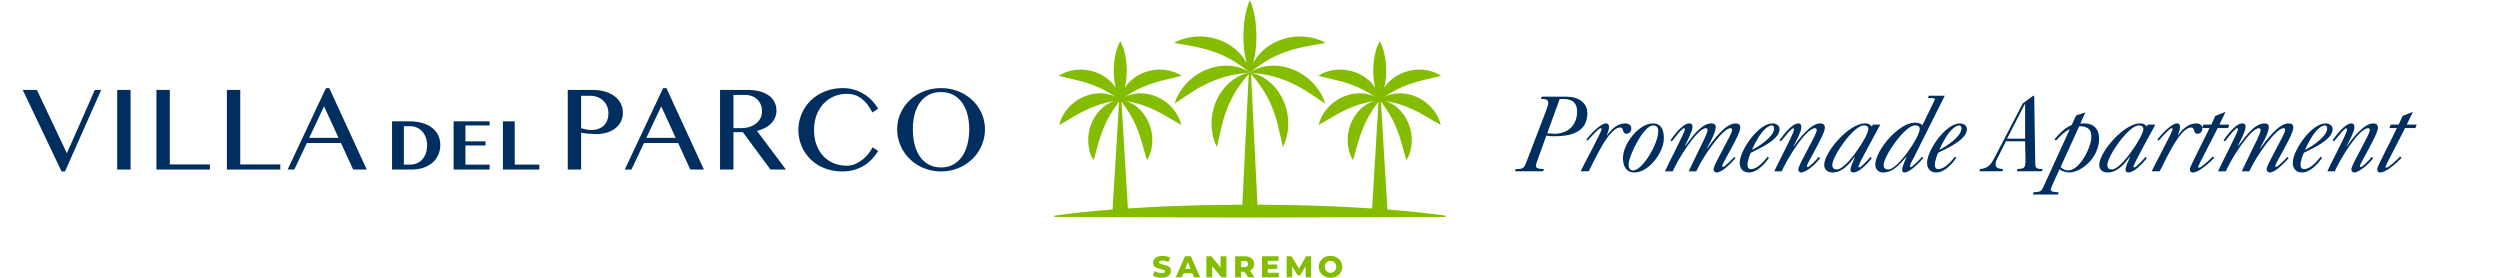 <?xml version="1.0" encoding="utf-8"?>
<!-- Generator: Adobe Illustrator 15.0.2, SVG Export Plug-In . SVG Version: 6.00 Build 0)  -->
<!DOCTYPE svg PUBLIC "-//W3C//DTD SVG 1.1//EN" "http://www.w3.org/Graphics/SVG/1.1/DTD/svg11.dtd">
<svg version="1.1" id="Livello_1" xmlns="http://www.w3.org/2000/svg" xmlns:xlink="http://www.w3.org/1999/xlink" x="0px" y="0px"
	 width="1080px" height="120px" viewBox="0 0 1080 120" enable-background="new 0 0 1080 120" xml:space="preserve">
<g>
	<rect x="0" fill="none" width="1080" height="120"/>
	<g>
		<path fill="#002E5F" d="M15.93,38.854l12.963,27.358l12.074-27.358h2.74l-15.629,35.21h-1.481L9.832,38.854H15.93z"/>
		<path fill="#002E5F" d="M50.633,38.854h5.777v34.396h-5.777V38.854z"/>
		<path fill="#002E5F" d="M67.58,38.854h5.778v32.173h17.309v2.223H67.58V38.854z"/>
		<path fill="#002E5F" d="M98.01,38.854h5.777v32.173h17.309v2.223H98.01V38.854z"/>
		<path fill="#002E5F" d="M142.242,38.063l16.197,35.186h-5.877l-5.259-11.481h-14.741l-5.432,11.481h-2.889l16.567-35.186H142.242z
			 M133.575,59.545h12.667l-6.247-13.605L133.575,59.545z"/>
		<path fill="#002E5F" d="M169.369,52.413h7.564c1.939,0,3.725,0.227,5.355,0.68c1.628,0.454,3.03,1.118,4.206,1.99
			c1.175,0.873,2.09,1.944,2.743,3.212c0.653,1.269,0.98,2.717,0.98,4.346c0,1.463-0.275,2.841-0.826,4.134
			c-0.552,1.293-1.359,2.417-2.422,3.372c-1.063,0.957-2.369,1.712-3.914,2.268c-1.547,0.557-3.32,0.835-5.318,0.835h-8.369V52.413z
			 M174.474,71.112h2.722c1.005,0,1.95-0.185,2.839-0.556c0.887-0.371,1.662-0.915,2.326-1.632c0.663-0.717,1.188-1.597,1.573-2.641
			c0.385-1.044,0.578-2.243,0.578-3.6c0-1.171-0.181-2.254-0.542-3.248c-0.361-0.995-0.865-1.858-1.514-2.591
			c-0.649-0.731-1.422-1.302-2.319-1.711c-0.898-0.41-1.878-0.615-2.941-0.615h-2.722V71.112z"/>
		<path fill="#002E5F" d="M211.513,52.413v1.771h-10.447v6.877h8.677v1.785h-8.677v8.267h10.447v2.137H195.96V52.413H211.513z"/>
		<path fill="#002E5F" d="M217.256,52.413h5.106v18.699H233v2.137h-15.744V52.413z"/>
		<path fill="#002E5F" d="M245.267,38.854h10.889c1.794,0,3.477,0.219,5.049,0.654c1.572,0.437,2.938,1.074,4.1,1.914
			c1.159,0.839,2.078,1.868,2.752,3.086c0.676,1.218,1.013,2.609,1.013,4.173s-0.325,2.926-0.976,4.087
			c-0.65,1.159-1.506,2.123-2.568,2.888c-1.061,0.767-2.271,1.334-3.629,1.705c-1.358,0.369-2.736,0.555-4.136,0.555
			c-0.593,0-1.218-0.017-1.876-0.049c-0.659-0.033-1.293-0.078-1.902-0.137c-0.608-0.057-1.172-0.119-1.691-0.185
			c-0.518-0.065-0.934-0.14-1.246-0.223v15.927h-5.777V38.854z M251.045,55.396c0.642,0.182,1.337,0.354,2.086,0.519
			c0.749,0.165,1.511,0.247,2.284,0.247c1.251,0,2.341-0.185,3.272-0.556c0.929-0.37,1.703-0.88,2.32-1.531
			c0.617-0.649,1.078-1.406,1.383-2.271c0.304-0.863,0.457-1.79,0.457-2.777c0-1.152-0.203-2.201-0.605-3.148
			c-0.404-0.945-0.951-1.749-1.643-2.407c-0.69-0.658-1.506-1.169-2.443-1.531c-0.938-0.361-1.943-0.543-3.013-0.543h-4.099V55.396z
			"/>
		<path fill="#002E5F" d="M287.894,38.063l16.197,35.186h-5.877l-5.259-11.481h-14.741l-5.432,11.481h-2.889l16.568-35.186H287.894z
			 M279.227,59.545h12.667l-6.247-13.605L279.227,59.545z"/>
		<path fill="#002E5F" d="M311.064,38.854h11.901c2.074,0,3.891,0.223,5.445,0.667c1.557,0.444,2.852,1.066,3.889,1.863
			c1.037,0.8,1.818,1.746,2.346,2.841s0.791,2.291,0.791,3.592c0,1.07-0.203,2.07-0.605,3c-0.404,0.931-0.975,1.771-1.717,2.519
			c-0.74,0.749-1.629,1.399-2.666,1.951s-2.182,0.975-3.432,1.271l12.518,16.691h-6.691l-11.949-16.173h-4.05v16.173h-5.778V38.854z
			 M316.843,55.348h3.333c1.301,0,2.499-0.173,3.592-0.519c1.096-0.346,2.047-0.835,2.854-1.469c0.805-0.634,1.436-1.404,1.887-2.31
			c0.453-0.905,0.68-1.917,0.68-3.037c0-1.021-0.18-1.962-0.543-2.827c-0.361-0.863-0.863-1.604-1.506-2.223
			c-0.643-0.616-1.408-1.098-2.297-1.443s-1.859-0.519-2.912-0.519h-5.087V55.348z"/>
		<path fill="#002E5F" d="M351.666,56.162c0,2.42,0.363,4.584,1.086,6.494c0.725,1.909,1.721,3.527,2.988,4.852
			c1.268,1.326,2.77,2.338,4.506,3.037c1.736,0.7,3.617,1.05,5.643,1.05c1.201,0,2.361-0.235,3.48-0.704
			c1.121-0.47,2.16-1.078,3.125-1.827c0.961-0.749,1.822-1.597,2.58-2.544c0.756-0.945,1.383-1.904,1.877-2.876l2.418,1.556
			c-0.707,1.152-1.541,2.264-2.506,3.333c-0.963,1.07-2.078,2.013-3.346,2.827c-1.268,0.815-2.699,1.47-4.295,1.963
			c-1.598,0.494-3.383,0.741-5.359,0.741c-1.893,0-3.678-0.219-5.357-0.654s-3.223-1.045-4.629-1.827
			c-1.408-0.781-2.666-1.725-3.779-2.827c-1.109-1.103-2.049-2.316-2.814-3.642c-0.764-1.325-1.354-2.745-1.766-4.26
			c-0.41-1.515-0.617-3.078-0.617-4.691s0.209-3.181,0.631-4.704c0.418-1.521,1.02-2.954,1.801-4.296
			c0.783-1.341,1.742-2.572,2.877-3.691c1.137-1.119,2.416-2.078,3.84-2.877c1.424-0.797,2.984-1.419,4.68-1.863
			c1.695-0.445,3.506-0.667,5.432-0.667c1.826,0,3.51,0.247,5.049,0.741c1.539,0.493,2.947,1.147,4.223,1.963
			c1.275,0.814,2.408,1.757,3.395,2.827c0.988,1.069,1.836,2.181,2.543,3.333l-2.492,1.679c-1.449-2.782-3.062-4.823-4.84-6.123
			c-1.777-1.301-3.82-1.951-6.123-1.951c-1.992,0-3.854,0.362-5.582,1.087c-1.727,0.725-3.234,1.762-4.518,3.111
			s-2.297,2.987-3.037,4.913S351.666,53.742,351.666,56.162z"/>
		<path fill="#002E5F" d="M406.541,74.063c-1.777,0-3.482-0.219-5.111-0.654s-3.145-1.05-4.543-1.84
			c-1.4-0.79-2.676-1.741-3.828-2.851c-1.152-1.112-2.131-2.343-2.938-3.692s-1.432-2.798-1.877-4.346
			c-0.443-1.547-0.666-3.16-0.666-4.84c0-1.646,0.223-3.226,0.666-4.74c0.445-1.515,1.07-2.931,1.877-4.247s1.785-2.514,2.938-3.593
			c1.152-1.077,2.428-2.004,3.828-2.777c1.398-0.773,2.914-1.371,4.543-1.79c1.629-0.421,3.334-0.63,5.111-0.63
			s3.48,0.209,5.111,0.63c1.629,0.419,3.143,1.017,4.543,1.79c1.398,0.773,2.674,1.7,3.826,2.777
			c1.152,1.079,2.133,2.276,2.939,3.593s1.432,2.732,1.875,4.247c0.445,1.515,0.668,3.095,0.668,4.74
			c0,1.663-0.223,3.271-0.668,4.828c-0.443,1.555-1.068,3.008-1.875,4.357s-1.787,2.58-2.939,3.692
			c-1.152,1.109-2.428,2.061-3.826,2.851c-1.4,0.79-2.914,1.404-4.543,1.84C410.022,73.845,408.319,74.063,406.541,74.063z
			 M406.541,72.335c1.959,0,3.695-0.411,5.209-1.234c1.516-0.823,2.785-1.967,3.816-3.433c1.027-1.465,1.809-3.205,2.344-5.222
			s0.803-4.218,0.803-6.605c0-2.354-0.268-4.514-0.803-6.48c-0.535-1.968-1.316-3.663-2.344-5.087
			c-1.031-1.424-2.301-2.531-3.816-3.321c-1.514-0.79-3.25-1.185-5.209-1.185c-2.008,0-3.775,0.395-5.297,1.185
			c-1.523,0.79-2.795,1.897-3.814,3.321c-1.021,1.424-1.791,3.119-2.309,5.087c-0.52,1.967-0.777,4.127-0.777,6.48
			c0,2.388,0.258,4.589,0.777,6.605c0.518,2.017,1.287,3.757,2.309,5.222c1.02,1.466,2.291,2.609,3.814,3.433
			C402.766,71.924,404.533,72.335,406.541,72.335z"/>
	</g>
	<g>
		<g>
			<path fill="#002E5F" d="M654.496,74l0.296-0.982c2.616,0,3.456,0,4.411-2.474l8.657-22.605c0.616-1.588,0.979-2.849,1.005-3.27
				c0.124-1.915-1.604-1.915-3.192-1.915l0.344-0.98h10.791c4.857,0,9.273,2.476,8.927,7.847c-0.511,7.893-7.792,9.247-14.331,9.247
				c-1.121,0-2.282-0.094-3.393-0.28l-3.818,10.647c-0.396,1.075-0.693,2.056-0.708,2.289c-0.098,1.494,2.379,1.494,3.499,1.494
				L666.64,74H654.496z M668.406,57.56c1.027,0,1.993,0.234,3.021,0.234c5.465,0,9.502-3.177,9.87-8.875
				c0.275-4.25-1.797-6.165-6-6.165h-1.494L668.406,57.56z"/>
			<path fill="#002E5F" d="M682.844,74c1.042-2.383,8.936-16.813,9.02-18.122c0.021-0.326-0.107-0.514-0.435-0.514
				c-0.746,0-4.823,4.53-5.578,5.371l-0.58-0.421c1.531-2.008,6.012-7.004,8.535-7.004c1.214,0,1.333,1.026,1.27,2.007
				c-0.051,0.795-0.668,2.383-0.898,3.082l0.087,0.094c1.711-2.615,4.493-5.183,7.763-5.183c1.588,0,2.801,0.746,2.691,2.427
				c-0.072,1.121-0.974,2.057-2.096,2.057c-2.008,0-0.944-2.711-2.673-2.711c-5.139,0-11.381,14.899-13.649,18.917H682.844z"/>
			<path fill="#002E5F" d="M701.148,67.555c0.369-5.699,6.854-14.244,12.927-14.244c4.109,0,4.893,3.782,4.675,7.145
				c-0.368,5.699-6.468,14.058-12.727,14.058C702.052,74.513,700.927,70.963,701.148,67.555z M714.156,54.197
				c-4.204,0-10.369,12.983-10.599,16.531c-0.094,1.449,0.327,2.897,1.962,2.897c3.923,0,10.468-10.929,10.819-16.348
				C716.433,55.831,716.259,54.197,714.156,54.197z"/>
			<path fill="#002E5F" d="M733.979,64.704c0.806-1.634,3.58-6.957,3.67-8.358c0.027-0.421-0.17-0.981-0.685-0.981
				c-3.782,0-12.335,13.778-14.33,18.636h-3.363c1-2.477,8.506-16.675,8.597-18.075c0.019-0.28-0.104-0.561-0.338-0.561
				c-0.98,0-4.564,4.856-5.272,5.698l-0.623-0.467c1.492-2.149,5.281-7.285,8.085-7.285c1.167,0,1.495,0.699,1.429,1.726
				c-0.123,1.916-2.458,6.212-3.273,7.987l0.088,0.094c2.392-3.036,6.755-9.807,11.285-9.807c1.401,0,2.025,0.466,1.932,1.913
				c-0.154,2.383-2.678,6.726-3.795,8.827l0.087,0.094c2.448-3.176,7.755-10.834,12.239-10.834c1.401,0,2.163,0.513,2.062,2.054
				c-0.209,3.223-7.746,15.039-7.838,16.44c-0.012,0.187,0.312,0.233,0.452,0.233c0.889,0,4.147-3.457,4.71-4.204l0.673,0.421
				c-1.67,2.008-5.776,6.258-8.157,6.258c-0.842,0-1.406-0.653-1.35-1.542c0.14-2.148,7.865-14.711,7.998-16.766
				c0.033-0.514-0.226-0.841-0.739-0.841c-3.13,0-11.438,11.442-14.753,18.636h-3.27L733.979,64.704z"/>
			<path fill="#002E5F" d="M764.203,68.161c-1.86,2.755-5.176,6.352-8.679,6.352c-2.709,0-4.126-1.915-3.954-4.577
				c0.353-5.463,8.175-16.625,14.107-16.625c1.682,0,3.213,0.887,3.093,2.755c-0.295,4.53-9.227,8.313-12.366,9.901
				c-0.616,0.84-1.423,3.922-1.477,4.762c-0.078,1.216,0.129,2.336,1.53,2.336c2.663,0,5.593-3.409,7.168-5.371L764.203,68.161z
				 M766.411,55.691c0.052-0.793-0.137-1.494-1.071-1.494c-0.84,0-1.916,0.746-2.51,1.261c-2.317,1.867-4.861,6.538-5.974,9.293
				C759.749,63.351,766.191,59.101,766.411,55.691z"/>
			<path fill="#002E5F" d="M766.484,74c1.053-2.523,8.387-16.253,8.486-17.795c0.018-0.28,0.004-0.794-0.229-0.794
				c-1.075,0-3.706,3.83-5.361,5.604l-0.677-0.374c1.591-2.195,5.332-7.331,8.276-7.331c1.073,0,1.24,1.026,1.184,1.913
				c-0.131,2.009-2.454,6.165-3.41,7.94l0.086,0.093c2.061-2.942,7.418-9.946,11.342-9.946c1.448,0,2.249,0.605,2.152,2.101
				c-0.193,2.988-7.706,15.133-7.781,16.3c-0.015,0.233,0.063,0.467,0.344,0.467c0.887,0,4.202-3.597,4.769-4.391l0.621,0.515
				c-1.346,2.008-5.821,6.211-8.297,6.211c-0.654,0-1.169-0.7-1.124-1.401c0.146-2.242,7.815-14.665,7.951-16.766
				c0.027-0.421-0.076-0.981-0.637-0.981c-4.251,0-12.646,14.244-14.473,18.636H766.484z"/>
			<path fill="#002E5F" d="M809.171,53.823h3.131c-1.073,2.148-9.362,16.905-9.435,18.027c-0.024,0.374,0.108,0.468,0.436,0.468
				c0.654,0,4.166-3.737,4.731-4.531l0.568,0.607c-1.526,1.915-5.348,6.118-7.916,6.118c-0.842,0-1.328-0.421-1.274-1.261
				c0.106-1.635,1.422-3.924,1.896-5.465l-0.087-0.094c-2.265,3.223-5.347,6.819-9.597,6.819c-2.195,0-3.698-1.308-3.553-3.55
				c0.365-5.65,10.718-17.652,17.584-17.652c1.495,0,1.896,0.278,2.86,1.26L809.171,53.823z M807.12,55.925
				c0.088-1.354-0.775-1.728-1.99-1.728c-4.343,0-13.306,12.89-13.562,16.859c-0.094,1.447,0.562,2.148,2.01,2.148
				C797.594,73.205,806.918,59.054,807.12,55.925z"/>
			<path fill="#002E5F" d="M833.283,41.354h6.866l-13.521,27.041c-0.212,0.374-1.313,2.243-1.47,3.223
				c-0.071,0.374,0.006,0.607,0.287,0.607c0.747,0,4.309-3.783,4.868-4.484l0.577,0.468c-1.165,1.4-5.5,6.305-8.349,6.305
				c-0.561,0-0.845-0.653-0.809-1.214c0.108-1.682,1.228-3.83,1.841-5.372l-0.087-0.093c-2.766,3.035-5.569,6.679-10.055,6.679
				c-2.056,0-3.447-1.588-3.313-3.644c0.417-6.443,10.312-17.887,17.086-17.887c1.214,0,2.41,0.281,3.294,1.074l5.226-10.742
				c0.108-0.233,0.165-0.373,0.167-0.42c0.03-0.468-0.805-0.562-3.047-0.562L833.283,41.354z M813.751,71.057
				c-0.094,1.447,0.562,2.148,2.01,2.148c4.017,0,13.311-13.686,13.543-17.28c0.088-1.354-0.772-1.774-1.988-1.774
				C822.973,54.15,814.008,67.087,813.751,71.057z"/>
			<path fill="#002E5F" d="M845.138,68.161c-1.861,2.755-5.176,6.352-8.679,6.352c-2.71,0-4.126-1.915-3.954-4.577
				c0.353-5.463,8.175-16.625,14.107-16.625c1.682,0,3.213,0.887,3.092,2.755c-0.294,4.53-9.226,8.313-12.365,9.901
				c-0.616,0.84-1.423,3.922-1.477,4.762c-0.078,1.216,0.129,2.336,1.53,2.336c2.663,0,5.593-3.409,7.167-5.371L845.138,68.161z
				 M847.346,55.691c0.052-0.793-0.138-1.494-1.071-1.494c-0.84,0-1.916,0.746-2.51,1.261c-2.317,1.867-4.861,6.538-5.974,9.293
				C840.684,63.351,847.125,59.101,847.346,55.691z"/>
			<path fill="#002E5F" d="M879.238,70.963c-0.038,2.008,1.501,2.055,3.183,2.055L882.075,74H871.24l0.343-0.982
				c2.302-0.186,3.237-0.186,3.388-2.521c0.105-1.635-0.014-3.41-0.048-5.045l-0.087-4.437h-8.268l-3.756,7.519
				c-0.481,0.935-0.643,1.262-0.709,2.288c-0.121,1.869,1.684,2.148,3.221,2.195L864.98,74h-9.902l0.344-0.982
				c3.568-0.279,4.76-2.102,6.309-5.091l12.108-23.258l4.412-3.222c0.146-0.094,0.146-0.094,0.38-0.094
				c0.234,0,0.141,1.447,0.171,1.681L879.238,70.963z M867.06,59.895h7.802l-0.011-14.991h-0.094L867.06,59.895z"/>
			<path fill="#002E5F" d="M888.988,84.041h-10.744l0.299-0.981c2.813-0.187,3.193-0.28,4.054-2.008l11.587-25.314
				c-2.317,1.168-4.261,3.036-5.975,4.998l-0.621-0.515c0.05-0.046,0.056-0.14,0.105-0.186c1.981-2.476,4.372-4.765,7.307-6.072
				l1.9-4.109l4.008-1.309l-2.227,4.811c0.563-0.045,1.171-0.045,1.732-0.045c4.577,0,6.669,3.035,6.391,7.331
				c-0.551,8.501-8.464,13.871-12.762,13.871c-1.308,0-3.471-0.513-4.344-1.448c-0.456,1.262-3.743,8.034-3.789,8.735
				c-0.074,1.167,2.067,1.26,3.469,1.26L888.988,84.041z M893.4,73.626c5.092,0,9.786-9.761,10.058-13.966
				c0.241-3.735-1.535-5.137-5.226-5.137l-8.055,17.654C890.965,72.971,892.231,73.626,893.4,73.626z"/>
			<path fill="#002E5F" d="M927.98,53.823h3.132c-1.073,2.148-9.362,16.905-9.435,18.027c-0.025,0.374,0.108,0.468,0.436,0.468
				c0.654,0,4.166-3.737,4.73-4.531l0.568,0.607c-1.525,1.915-5.347,6.118-7.916,6.118c-0.841,0-1.327-0.421-1.273-1.261
				c0.106-1.635,1.422-3.924,1.895-5.465l-0.086-0.094c-2.265,3.223-5.347,6.819-9.597,6.819c-2.195,0-3.698-1.308-3.554-3.55
				c0.366-5.65,10.719-17.652,17.584-17.652c1.496,0,1.896,0.278,2.861,1.26L927.98,53.823z M925.929,55.925
				c0.088-1.354-0.774-1.728-1.989-1.728c-4.343,0-13.306,12.89-13.562,16.859c-0.094,1.447,0.562,2.148,2.01,2.148
				C916.404,73.205,925.728,59.054,925.929,55.925z"/>
			<path fill="#002E5F" d="M929.521,74c1.042-2.383,8.936-16.813,9.021-18.122c0.021-0.326-0.108-0.514-0.435-0.514
				c-0.747,0-4.824,4.53-5.578,5.371l-0.58-0.421c1.531-2.008,6.012-7.004,8.534-7.004c1.214,0,1.334,1.026,1.271,2.007
				c-0.052,0.795-0.668,2.383-0.898,3.082l0.086,0.094c1.711-2.615,4.493-5.183,7.763-5.183c1.588,0,2.801,0.746,2.692,2.427
				c-0.073,1.121-0.975,2.057-2.096,2.057c-2.009,0-0.944-2.711-2.673-2.711c-5.139,0-11.382,14.899-13.65,18.917H929.521z"/>
			<path fill="#002E5F" d="M951.28,55.317l0.609-1.494h3.41l1.69-3.737l4.459-1.775l-2.646,5.513h4.298l-0.564,1.494h-4.483
				c-0.819,1.822-8.43,16.206-8.466,16.768c-0.016,0.233,0.115,0.372,0.35,0.372c1.073,0,5.154-3.876,5.967-4.855l0.614,0.606
				c-1.756,1.868-6.527,6.305-9.144,6.305c-1.074,0-1.406-0.653-1.345-1.588c0.075-1.167,7.528-15.271,8.473-17.607H951.28z"/>
			<path fill="#002E5F" d="M972.906,64.704c0.805-1.634,3.578-6.957,3.669-8.358c0.026-0.421-0.17-0.981-0.685-0.981
				c-3.783,0-12.335,13.778-14.331,18.636h-3.363c1.002-2.477,8.507-16.675,8.597-18.075c0.02-0.28-0.104-0.561-0.337-0.561
				c-0.981,0-4.564,4.856-5.272,5.698l-0.625-0.467c1.493-2.149,5.283-7.285,8.086-7.285c1.168,0,1.496,0.699,1.43,1.726
				c-0.124,1.916-2.458,6.212-3.273,7.987l0.088,0.094c2.392-3.036,6.754-9.807,11.285-9.807c1.401,0,2.024,0.466,1.931,1.913
				c-0.153,2.383-2.678,6.726-3.794,8.827l0.086,0.094c2.448-3.176,7.756-10.834,12.239-10.834c1.401,0,2.162,0.513,2.062,2.054
				c-0.208,3.223-7.746,15.039-7.837,16.44c-0.012,0.187,0.312,0.233,0.453,0.233c0.886,0,4.146-3.457,4.709-4.204l0.672,0.421
				c-1.671,2.008-5.774,6.258-8.157,6.258c-0.841,0-1.406-0.653-1.349-1.542c0.14-2.148,7.865-14.711,7.998-16.766
				c0.033-0.514-0.227-0.841-0.739-0.841c-3.13,0-11.438,11.442-14.753,18.636h-3.27L972.906,64.704z"/>
			<path fill="#002E5F" d="M1003.129,68.161c-1.861,2.755-5.177,6.352-8.679,6.352c-2.71,0-4.127-1.915-3.954-4.577
				c0.353-5.463,8.175-16.625,14.106-16.625c1.682,0,3.213,0.887,3.092,2.755c-0.294,4.53-9.225,8.313-12.364,9.901
				c-0.616,0.84-1.423,3.922-1.477,4.762c-0.079,1.216,0.129,2.336,1.53,2.336c2.662,0,5.592-3.409,7.167-5.371L1003.129,68.161z
				 M1005.337,55.691c0.051-0.793-0.138-1.494-1.071-1.494c-0.841,0-1.916,0.746-2.512,1.261c-2.315,1.867-4.859,6.538-5.972,9.293
				C998.675,63.351,1005.116,59.101,1005.337,55.691z"/>
			<path fill="#002E5F" d="M1005.409,74c1.051-2.523,8.386-16.253,8.485-17.795c0.018-0.28,0.005-0.794-0.229-0.794
				c-1.074,0-3.705,3.83-5.361,5.604l-0.676-0.374c1.59-2.195,5.332-7.331,8.275-7.331c1.073,0,1.241,1.026,1.184,1.913
				c-0.13,2.009-2.454,6.165-3.41,7.94l0.088,0.093c2.058-2.942,7.417-9.946,11.341-9.946c1.448,0,2.248,0.605,2.152,2.101
				c-0.193,2.988-7.706,15.133-7.781,16.3c-0.016,0.233,0.063,0.467,0.344,0.467c0.887,0,4.202-3.597,4.768-4.391l0.621,0.515
				c-1.345,2.008-5.82,6.211-8.297,6.211c-0.653,0-1.169-0.7-1.123-1.401c0.145-2.242,7.814-14.665,7.951-16.766
				c0.026-0.421-0.076-0.981-0.637-0.981c-4.252,0-12.646,14.244-14.473,18.636H1005.409z"/>
			<path fill="#002E5F" d="M1032.212,55.317l0.611-1.494h3.41l1.689-3.737l4.459-1.775l-2.645,5.513h4.296l-0.563,1.494h-4.484
				c-0.818,1.822-8.429,16.206-8.465,16.768c-0.016,0.233,0.114,0.372,0.349,0.372c1.073,0,5.155-3.876,5.966-4.855l0.615,0.606
				c-1.755,1.868-6.527,6.305-9.143,6.305c-1.074,0-1.406-0.653-1.347-1.588c0.076-1.167,7.529-15.271,8.474-17.607H1032.212z"/>
		</g>
	</g>
	<g>
		<path fill="#84BD00" d="M499.678,119.727c-0.693-0.182-1.257-0.424-1.689-0.728l0.845-1.897c0.407,0.268,0.879,0.484,1.417,0.649
			c0.537,0.165,1.065,0.247,1.586,0.247c0.988,0,1.481-0.247,1.481-0.741c0-0.26-0.141-0.452-0.422-0.579
			c-0.282-0.125-0.734-0.258-1.358-0.396c-0.685-0.146-1.257-0.305-1.716-0.475c-0.46-0.168-0.854-0.439-1.184-0.812
			c-0.329-0.371-0.494-0.875-0.494-1.508c0-0.555,0.151-1.055,0.455-1.501s0.756-0.8,1.358-1.06s1.342-0.391,2.217-0.391
			c0.598,0,1.188,0.068,1.768,0.202c0.581,0.135,1.093,0.331,1.534,0.592l-0.793,1.911c-0.866-0.469-1.707-0.702-2.521-0.702
			c-0.512,0-0.885,0.075-1.118,0.228c-0.234,0.151-0.352,0.349-0.352,0.592c0,0.242,0.139,0.424,0.416,0.545
			c0.277,0.122,0.724,0.248,1.34,0.377c0.692,0.148,1.267,0.307,1.722,0.475c0.455,0.17,0.85,0.438,1.184,0.807
			c0.333,0.368,0.5,0.869,0.5,1.502c0,0.545-0.151,1.039-0.455,1.481c-0.303,0.442-0.758,0.795-1.364,1.06
			c-0.607,0.264-1.344,0.396-2.21,0.396C501.086,120,500.371,119.908,499.678,119.727z"/>
		<path fill="#84BD00" d="M515.083,118.05h-3.848l-0.715,1.769h-2.626l4.017-9.101h2.535l4.03,9.101h-2.679L515.083,118.05z
			 M514.329,116.152l-1.17-2.912l-1.17,2.912H514.329z"/>
		<path fill="#84BD00" d="M529.812,110.718v9.101h-2.119l-4.018-4.85v4.85h-2.521v-9.101h2.119l4.017,4.849v-4.849H529.812z"/>
		<path fill="#84BD00" d="M537.56,117.4h-1.403v2.418h-2.574v-9.101h4.16c0.823,0,1.538,0.137,2.145,0.409
			c0.606,0.273,1.074,0.664,1.404,1.17c0.329,0.508,0.494,1.104,0.494,1.788c0,0.659-0.154,1.233-0.462,1.722
			c-0.308,0.49-0.747,0.874-1.319,1.151l1.963,2.86h-2.756L537.56,117.4z M538.782,113.097c-0.27-0.233-0.668-0.351-1.196-0.351
			h-1.43v2.664h1.43c0.528,0,0.927-0.114,1.196-0.344c0.269-0.229,0.402-0.557,0.402-0.981S539.051,113.331,538.782,113.097z"/>
		<path fill="#84BD00" d="M552.457,117.829v1.989h-7.306v-9.101h7.137v1.989h-4.589v1.533h4.043v1.925h-4.043v1.664H552.457z"/>
		<path fill="#84BD00" d="M564.054,119.818l-0.026-4.824l-2.34,3.927h-1.144l-2.327-3.796v4.693h-2.379v-9.101h2.119l3.197,5.252
			l3.12-5.252h2.119l0.026,9.101H564.054z"/>
		<path fill="#84BD00" d="M572.185,119.389c-0.767-0.407-1.369-0.971-1.807-1.689c-0.438-0.72-0.656-1.529-0.656-2.432
			c0-0.9,0.219-1.711,0.656-2.431s1.04-1.282,1.807-1.69c0.768-0.406,1.632-0.611,2.594-0.611s1.826,0.205,2.594,0.611
			c0.767,0.408,1.369,0.971,1.807,1.69s0.656,1.53,0.656,2.431c0,0.902-0.219,1.712-0.656,2.432
			c-0.438,0.719-1.04,1.282-1.807,1.689c-0.768,0.408-1.632,0.611-2.594,0.611S572.952,119.797,572.185,119.389z M576.027,117.543
			c0.372-0.217,0.667-0.521,0.884-0.916s0.325-0.848,0.325-1.359c0-0.511-0.108-0.964-0.325-1.358
			c-0.217-0.394-0.512-0.7-0.884-0.917c-0.373-0.216-0.789-0.324-1.248-0.324c-0.46,0-0.876,0.108-1.248,0.324
			c-0.373,0.217-0.667,0.523-0.884,0.917c-0.217,0.395-0.325,0.848-0.325,1.358c0,0.512,0.108,0.965,0.325,1.359
			s0.511,0.699,0.884,0.916c0.372,0.217,0.788,0.324,1.248,0.324C575.238,117.867,575.654,117.76,576.027,117.543z"/>
	</g>
	<g>
		<path fill="#84BD00" d="M555.178,22.485c2.659-0.955,5.418-1.698,8.316-2.285c2.902-0.61,5.919-1.028,9.183-1.668
			c-2.885-1.668-6.129-2.506-9.452-2.73c-3.323-0.215-6.75,0.249-9.955,1.414c-3.203,1.157-6.179,3.022-8.551,5.453
			c-1.332,1.373-2.479,2.934-3.342,4.621c0.33-1.252,0.58-2.504,0.788-3.755c0.41-2.616,0.602-5.23,0.598-7.846
			c-0.004-2.614-0.195-5.229-0.606-7.845C541.723,5.23,541.12,2.615,539.96,0c-1.161,2.615-1.764,5.23-2.196,7.845
			c-0.412,2.615-0.604,5.23-0.605,7.845c-0.006,2.615,0.186,5.229,0.597,7.846c0.207,1.252,0.459,2.506,0.788,3.758
			c-0.863-1.688-2.01-3.25-3.344-4.623c-2.371-2.432-5.348-4.296-8.551-5.454c-3.205-1.165-6.631-1.629-9.953-1.414
			c-3.325,0.225-6.569,1.062-9.455,2.73c3.265,0.64,6.281,1.058,9.183,1.669c2.899,0.586,5.657,1.33,8.317,2.284
			c2.658,0.961,5.218,2.145,7.715,3.613c2.515,1.465,4.918,3.204,7.505,5.281c2.588-2.077,4.989-3.817,7.503-5.281
			C549.961,24.63,552.52,23.446,555.178,22.485z"/>
		<path fill="#84BD00" d="M599.369,90.516l-2.817-46.655c1.432,1.932,2.654,3.685,3.712,5.475c1.185,1.985,2.166,3.978,3.014,6.045
			c0.844,2.069,1.566,4.211,2.215,6.492c0.674,2.284,1.234,4.686,2.088,7.33c1.469-2.366,2.152-5.047,2.297-7.789
			c0.132-2.741-0.338-5.561-1.415-8.166c-1.07-2.603-2.75-4.983-4.89-6.802c-1.549-1.305-3.344-2.34-5.273-2.88
			c1.805,0.332,3.458,0.689,5.055,1.138c2.229,0.613,4.315,1.374,6.358,2.279c2.041,0.911,4.042,1.958,6.09,3.156
			c2.065,1.184,4.132,2.529,6.577,3.85c-0.577-2.726-1.938-5.135-3.729-7.214c-1.802-2.07-4.092-3.781-6.671-4.917
			c-2.573-1.141-5.432-1.697-8.235-1.53c-2.021,0.129-4.035,0.623-5.803,1.569c1.533-1.009,2.977-1.896,4.44-2.677
			c2.033-1.1,4.066-1.993,6.168-2.753c2.104-0.753,4.274-1.382,6.581-1.933c2.311-0.574,4.733-1.033,7.412-1.771
			c-2.302-1.569-4.95-2.366-7.682-2.629c-2.734-0.249-5.571,0.1-8.218,1.063c-2.647,0.958-5.098,2.533-7.007,4.593
			c-0.605,0.658-1.153,1.372-1.64,2.121c0.087-0.364,0.175-0.729,0.249-1.095c0.412-2.118,0.604-4.236,0.598-6.354
			c-0.002-2.119-0.193-4.236-0.604-6.355c-0.435-2.117-1.036-4.236-2.197-6.354c-1.16,2.117-1.763,4.236-2.195,6.354
			c-0.412,2.119-0.604,4.236-0.607,6.355c-0.003,2.117,0.188,4.235,0.599,6.354c0.074,0.366,0.163,0.732,0.25,1.098
			c-0.486-0.75-1.034-1.465-1.641-2.124c-1.909-2.06-4.358-3.634-7.006-4.593c-2.646-0.963-5.485-1.312-8.218-1.063
			c-2.731,0.263-5.382,1.06-7.683,2.629c2.68,0.738,5.103,1.197,7.412,1.771c2.308,0.551,4.479,1.18,6.581,1.933
			c2.102,0.761,4.135,1.653,6.169,2.754c1.463,0.78,2.905,1.667,4.439,2.675c-1.769-0.945-3.781-1.439-5.803-1.568
			c-2.803-0.167-5.662,0.39-8.236,1.53c-2.578,1.135-4.87,2.847-6.67,4.917c-1.792,2.079-3.153,4.488-3.729,7.214
			c2.444-1.32,4.513-2.666,6.577-3.85c2.048-1.198,4.05-2.245,6.091-3.156c2.043-0.905,4.129-1.666,6.359-2.279
			c1.596-0.448,3.249-0.806,5.054-1.138c-1.93,0.54-3.724,1.575-5.273,2.879c-2.139,1.819-3.818,4.2-4.89,6.803
			c-1.077,2.605-1.547,5.425-1.415,8.165c0.144,2.743,0.827,5.424,2.296,7.79c0.854-2.645,1.414-5.046,2.088-7.33
			c0.649-2.281,1.372-4.423,2.216-6.492c0.848-2.067,1.829-4.06,3.016-6.045c1.055-1.79,2.279-3.543,3.711-5.475l-2.79,46.188
			c-3.498-0.225-6.996-0.419-10.495-0.593l-5.281-0.278c-1.76-0.086-3.521-0.119-5.281-0.182l-10.562-0.335
			c-5.968-0.133-11.937-0.168-17.906-0.231l-2.763-56.471c1.964,2.277,3.654,4.435,5.103,6.691c1.576,2.432,2.868,4.938,3.942,7.552
			c1.069,2.618,1.93,5.339,2.641,8.211c0.734,2.873,1.283,5.87,2.062,9.103c1.541-2.954,2.239-6.23,2.321-9.562
			c0.071-3.331-0.538-6.733-1.841-9.884c-1.295-3.151-3.287-6.045-5.816-8.311c-2.405-2.14-5.305-3.751-8.436-4.295l-0.002-0.038
			c3.109,0.288,5.912,0.683,8.602,1.331c2.82,0.665,5.486,1.58,8.071,2.727c2.582,1.15,5.087,2.521,7.586,4.103
			c2.519,1.566,4.986,3.352,7.785,5.146c-0.931-3.2-2.693-6.049-4.938-8.512c-2.251-2.453-5.046-4.487-8.167-5.863
			c-3.115-1.379-6.554-2.091-9.946-1.978c-3.379,0.126-6.757,1.035-9.463,2.999c-2.705-1.964-6.085-2.873-9.462-2.999
			c-3.393-0.113-6.834,0.598-9.949,1.978c-3.121,1.375-5.914,3.409-8.168,5.863c-2.243,2.463-4.006,5.312-4.938,8.512
			c2.8-1.795,5.27-3.58,7.786-5.146c2.5-1.582,5.005-2.954,7.587-4.103c2.584-1.146,5.251-2.062,8.07-2.727
			c2.692-0.648,5.493-1.043,8.604-1.331l-0.002,0.038c-3.131,0.544-6.031,2.155-8.436,4.295c-2.529,2.264-4.521,5.158-5.818,8.309
			c-1.301,3.152-1.912,6.555-1.841,9.886c0.081,3.331,0.78,6.607,2.321,9.562c0.779-3.232,1.327-6.229,2.062-9.103
			c0.711-2.872,1.572-5.595,2.641-8.212c1.073-2.613,2.367-5.119,3.942-7.553c1.448-2.255,3.139-4.412,5.104-6.689l-2.763,56.471
			c-5.941,0.058-11.884,0.103-17.826,0.219l-10.561,0.336l-5.281,0.179l-5.281,0.278c-3.498,0.174-6.995,0.368-10.493,0.593
			l-2.788-46.174c1.432,1.932,2.654,3.686,3.71,5.475c1.187,1.985,2.166,3.978,3.016,6.046c0.844,2.069,1.565,4.21,2.216,6.491
			c0.672,2.284,1.234,4.687,2.088,7.33c1.467-2.366,2.15-5.047,2.296-7.789c0.132-2.741-0.34-5.561-1.417-8.166
			c-1.069-2.603-2.75-4.983-4.889-6.802c-1.548-1.305-3.342-2.34-5.273-2.88c1.805,0.332,3.459,0.689,5.055,1.138
			c2.229,0.613,4.317,1.374,6.359,2.279c2.041,0.911,4.043,1.958,6.09,3.156c2.066,1.184,4.132,2.529,6.576,3.85
			c-0.576-2.726-1.936-5.135-3.727-7.214c-1.802-2.07-4.093-3.781-6.671-4.916c-2.573-1.141-5.433-1.697-8.237-1.531
			c-2.021,0.129-4.035,0.624-5.804,1.57c1.534-1.01,2.978-1.896,4.44-2.677c2.036-1.101,4.068-1.993,6.17-2.754
			c2.103-0.753,4.273-1.382,6.58-1.933c2.311-0.574,4.732-1.033,7.411-1.771c-2.302-1.569-4.95-2.366-7.683-2.629
			c-2.731-0.249-5.569,0.1-8.217,1.063c-2.647,0.958-5.098,2.533-7.005,4.593c-0.605,0.658-1.153,1.372-1.64,2.122
			c0.086-0.365,0.176-0.73,0.25-1.096c0.41-2.118,0.602-4.236,0.598-6.354c-0.002-2.119-0.194-4.236-0.606-6.355
			c-0.433-2.117-1.036-4.236-2.195-6.354c-1.161,2.117-1.763,4.236-2.197,6.354c-0.411,2.119-0.603,4.236-0.605,6.355
			c-0.005,2.117,0.188,4.235,0.599,6.354c0.074,0.365,0.162,0.73,0.249,1.097c-0.486-0.75-1.034-1.465-1.64-2.123
			c-1.91-2.06-4.359-3.635-7.007-4.593c-2.648-0.964-5.487-1.312-8.218-1.063c-2.733,0.263-5.383,1.06-7.684,2.629
			c2.679,0.738,5.102,1.197,7.411,1.771c2.309,0.551,4.479,1.18,6.581,1.933c2.103,0.761,4.136,1.653,6.17,2.754
			c1.465,0.78,2.906,1.667,4.442,2.677c-1.771-0.947-3.782-1.441-5.804-1.57c-2.803-0.167-5.663,0.39-8.237,1.53
			c-2.579,1.135-4.87,2.847-6.67,4.917c-1.793,2.079-3.153,4.488-3.73,7.214c2.446-1.32,4.513-2.666,6.579-3.85
			c2.046-1.198,4.049-2.245,6.089-3.156c2.043-0.905,4.13-1.666,6.36-2.279c1.596-0.448,3.248-0.806,5.053-1.138
			c-1.931,0.54-3.725,1.575-5.271,2.879c-2.14,1.818-3.82,4.199-4.891,6.802c-1.077,2.606-1.549,5.426-1.416,8.166
			c0.145,2.743,0.829,5.424,2.297,7.79c0.852-2.645,1.415-5.046,2.087-7.33c0.649-2.282,1.371-4.423,2.215-6.492
			c0.85-2.067,1.831-4.061,3.017-6.045c1.056-1.79,2.279-3.543,3.711-5.476l-2.816,46.644c-8.377,0.638-16.754,1.478-25.131,2.657
			v0.561L540,94l84.496-0.279V93.16C616.122,91.988,607.746,91.153,599.369,90.516z"/>
	</g>
</g>
</svg>
